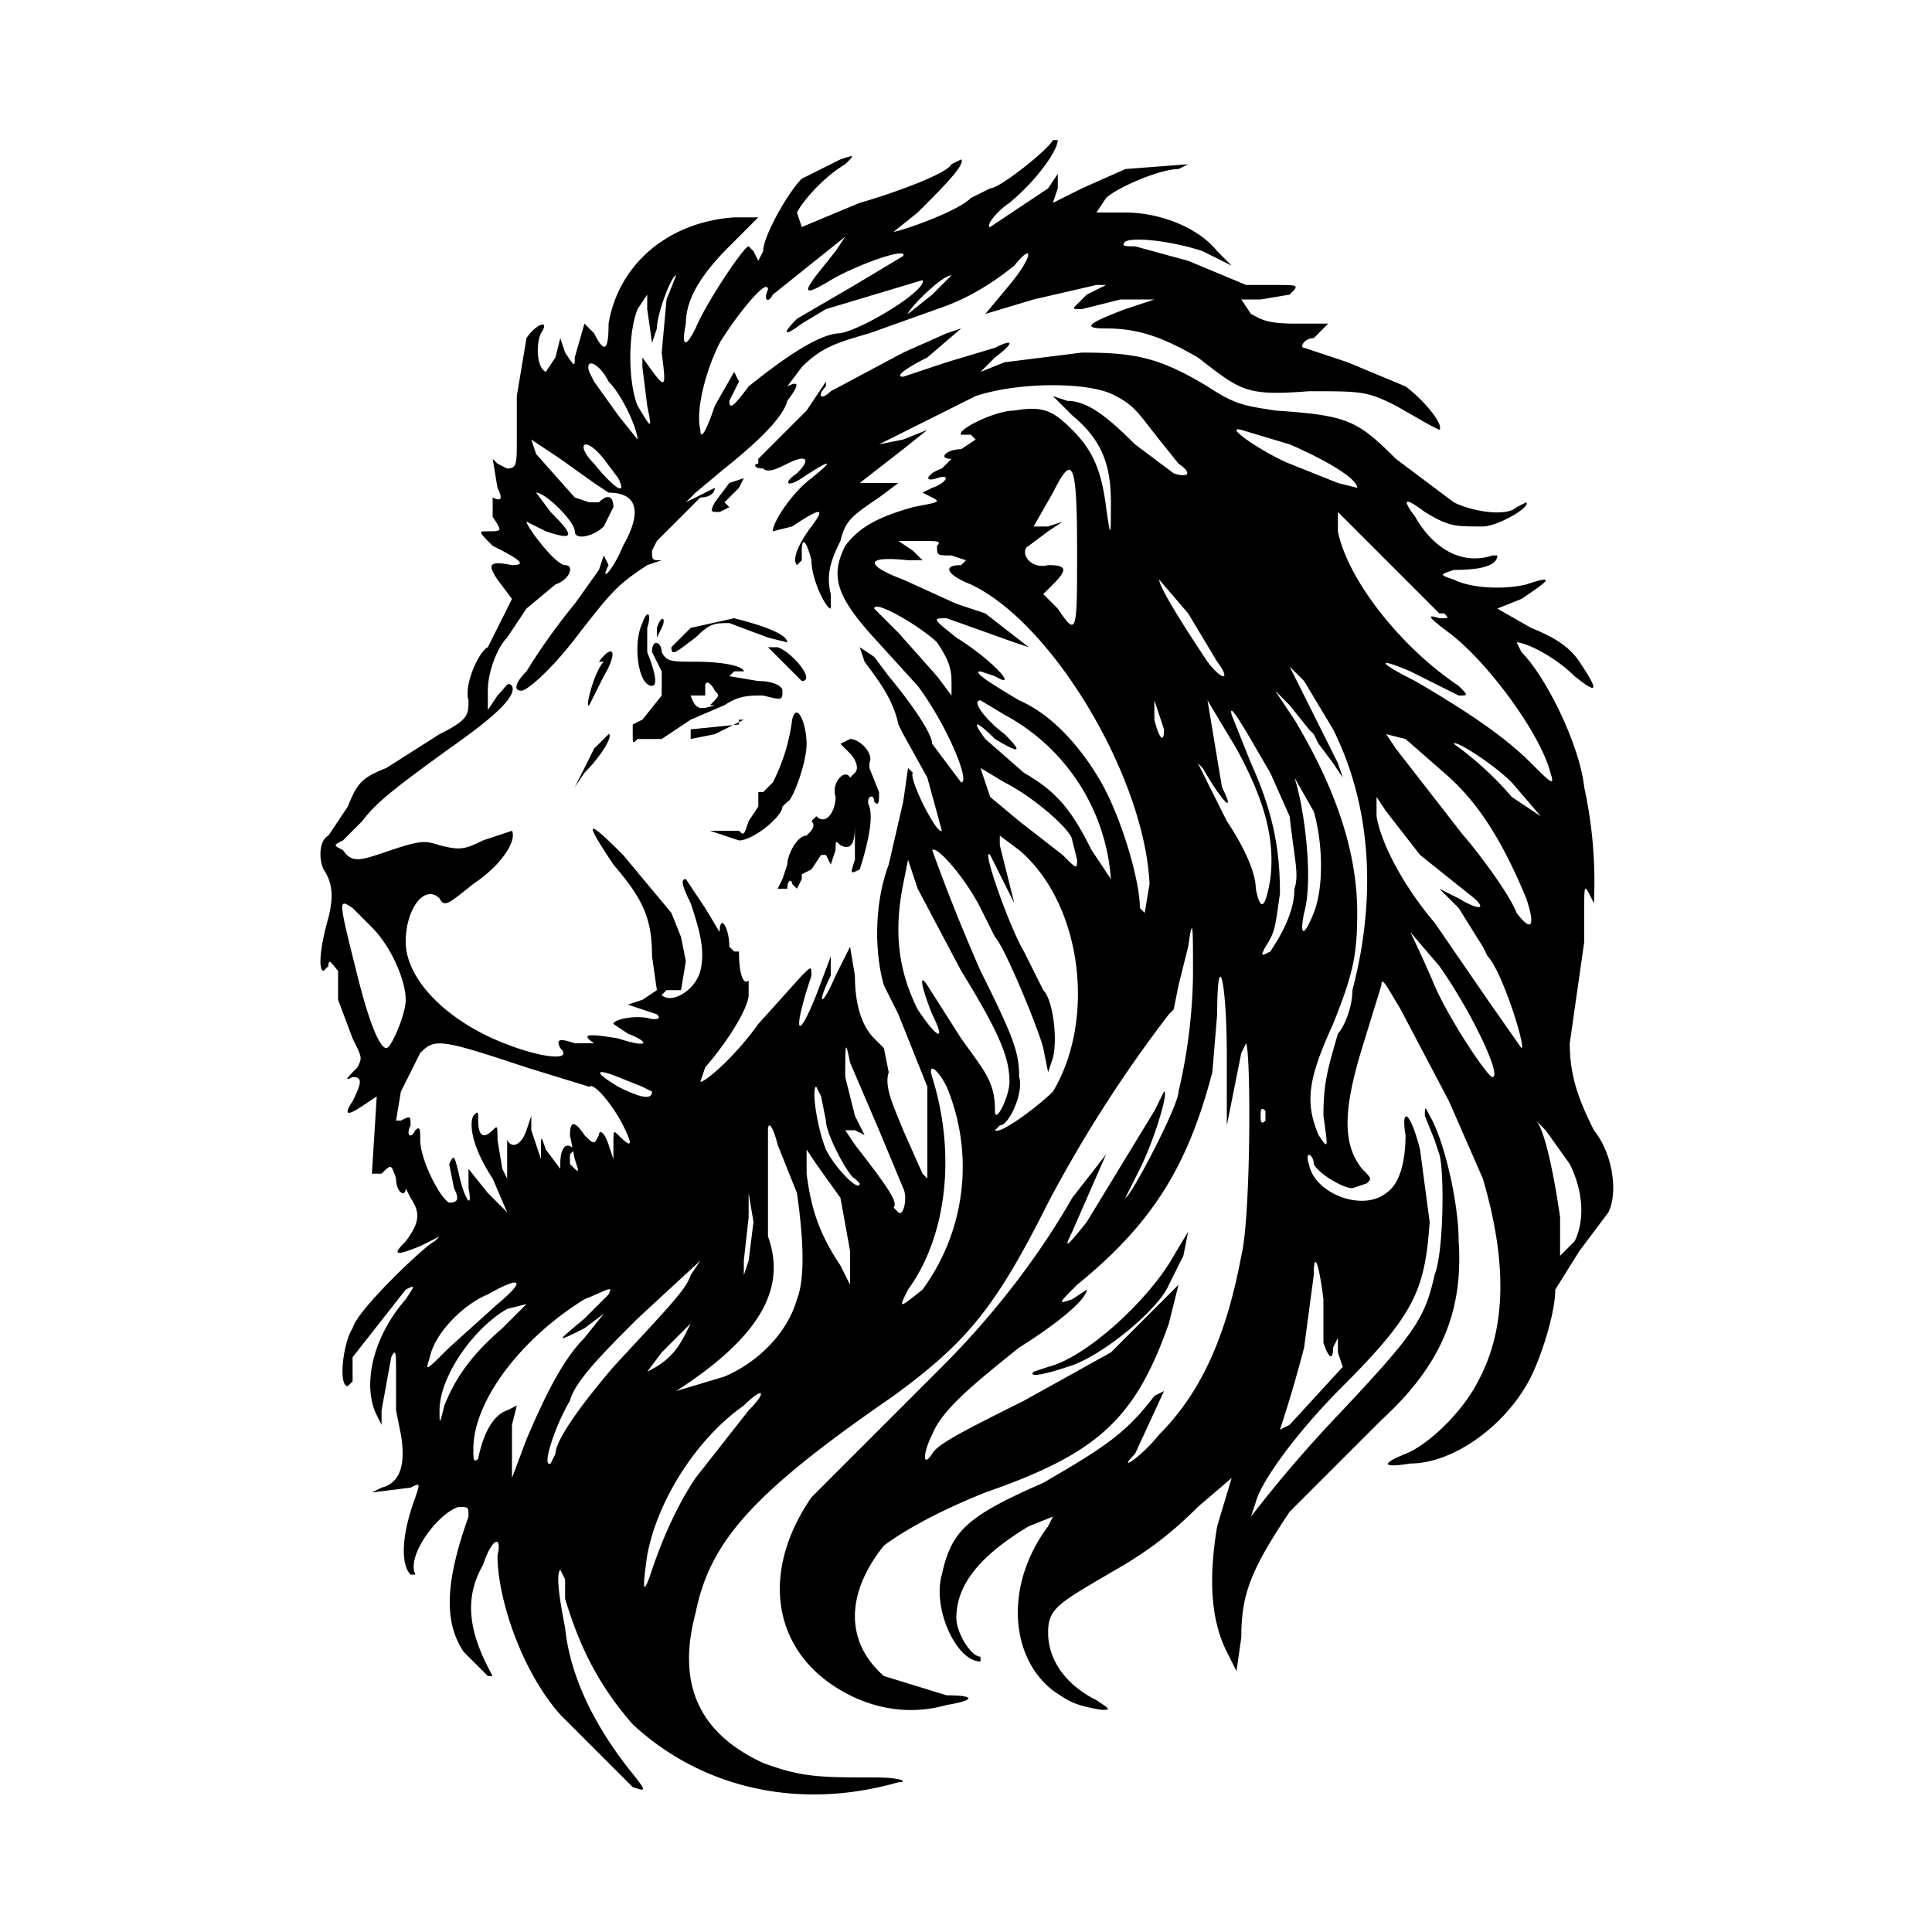 <svg xmlns="http://www.w3.org/2000/svg" width="533" height="533" version="1.0" viewBox="0 0 400 400"><path d="M218 29c-1 2-11 10-13 10l-4 2c-3 3-15 7-16 7l5-4c5-5 10-10 9-11l-2 1c-1 2-12 6-19 8l-12 5-1-3c1-2 5-7 10-10 2-2 2-2-1-1l-8 4c-3 3-8 12-8 15l-1 2-1-2-1-1c-1 0-9 12-11 17-2 4-3 4-2-1 0-5 3-10 9-16l6-6h-5c-14 1-24 10-26 22 0 6-1 6-3 2l-2-2-2 7c0 2 0 2-2-1l-1-3-1 4-2 3c-2-1-2-6-1-8 2-3-1-2-3 1l-1 6-1 6v9c0 5 0 6-2 6l-2-1-1-1 1 6c1 2 1 3-1 2v4c2 3 2 3-1 3-2 0-2 0 1 3 6 3 7 4 4 4-5-1-5 0-3 3l3 4-5 10c-2 1-5 8-4 11 0 3 0 4-6 7l-11 7c-5 2-6 3-8 8l-4 6c-2 1-2 5-1 7 2 3 2 6 1 10-2 7-2 11-1 11l1-1c0-2 1 0 2 1v6l3 8c2 4 2 4 1 6-2 2-3 3-1 2 2 0 2 1 0 5-2 3-1 3 2 1l3-2-1 16h2c2-2 2-2 3 1 0 3 2 4 2 2l1 2c2 3 2 5-1 9-3 3-2 3 3 1l4-2-1 1c-1 0-16 14-17 18-2 3-3 12-1 12l1-1v-5l11-14c2-1 2-1 0 2-7 8-9 18-6 24l1 2v-3l2-11c1-2 1-1 1 4v7l1 5c1 6 0 10-4 11l-2 1 8-1c2-1 2-1 1 2-3 8-3 14-1 16h1c-2-4 5-13 9-14 2 0 2 0 2 2-5 14-5 22-1 28l5 5h1c-5-9-6-16-2-23 2-6 4-6 3-2 0 9 5 24 13 33l15 15c3 1 3 1-1-4-7-9-12-19-13-29-1-5-2-11-1-12l1 2v4c3 10 7 18 14 26 14 13 34 18 55 12 2 0 1-1-5-1-11 0-15 0-23-3-13-6-18-16-14-31 3-15 12-25 41-45 15-11 21-18 32-40a274 274 0 0 1 25-39l1-1 1-5 2-8c1-7 1-4 1 6a112 112 0 0 1-3 24c0 3-10 22-11 22l3-6c3-6 6-16 5-16l-2 4-14 23c-4 5-5 6-3 2l7-16-7 9c-8 14-18 26-27 35l-27 27c-11 16-8 33 8 41 6 3 13 4 20 2 6-1 6-2 0-2l-13-4c-8-7-8-17 0-27 4-3 11-7 21-11 23-8 31-15 38-35l2-8-1 1-13 13-18 10c-12 6-18 9-19 11-2 3-2 0 0-4 2-5 8-10 18-18 8-5 14-10 14-12l-3 2c-3 1-3 1 1-3 16-13 23-25 28-44l1-12c0-14 2-8 2 9v14l3-15 1-2c1 2 1 36-1 44-3 16-8 28-17 37-4 5-9 8-5 4l6-13-2 1c-6 8-11 11-23 18-16 7-19 10-21 19-2 7 3 18 8 18v-1c-2 0-5-5-5-8 0-7 5-13 15-19l5-2-1 2c-9 12-8 27 1 34 3 2 4 3 10 4 2 0 2 0-1-2-6-3-10-8-10-14 0-5 2-6 14-13 7-4 12-8 17-13l7-6-3 10c-2 12-1 20 2 26l2 4 1-7c0-9 2-14 10-26l19-19c12-11 17-22 16-37 0-8-3-21-6-26-1-2-1-2-1 0l2 5 1 3c1 3 1 20-1 25-2 9-4 12-20 29a267 267 0 0 0-18 21l1-3c1-4 8-14 18-24 15-15 17-20 18-34l-2-15c-2-8-4-9-3-3 0 5-1 10-4 12-5 4-15 0-16-6-1-3 1-2 1 0 1 2 6 5 8 5l3-1c1-1 1-1-1-3-4-5-4-12 0-25l4-13c0-2 1 0 4 5l10 19 7 16c5 17 5 31-1 42-3 6-10 13-15 15s-5 3 1 2c9 0 20-8 25-18 2-4 5-13 5-18l5-8 6-8c2-4 1-12-3-17-3-6-5-11-5-18l3-21v-7c0-4 0-5 1-3l1 2a92 92 0 0 0-2-24c-1-9-8-23-13-28l-1-2c2 0 8 3 12 7 5 4 5 3 1-3-2-3-5-5-10-7l-7-4 5-2c6-4 7-5 1-3-4 1-11 1-15-1-3-1-3-1 0-2 6 0 9-1 9-3h-1c-6 2-12-1-16-8-3-4-2-4 2-1 5 3 6 3 12 3 3 0 10-4 9-5l-2 1c-2 2-9 1-13-1l-12-9c-8-8-10-9-25-10-6-1-8-1-14-5-10-6-15-7-26-7l-16 2-5 2 3-3c4-3 4-4 0-2l-10 3-9 3c-2 0 1-2 5-4l7-6-3 1-9 4-15 8c-2 2-3 1-1-1v-1l-4 6-7 7-3 3v1c-1 0-1 1 1 1 1 1 3 0 5-1 4-2 5-1 2 2-3 2-2 3 1 1 6-4 7-4 2 0-4 3-8 9-8 11l4-1c6-4 7-4 4 0s-4 7-3 8l1-1v-2c0-3 1-2 2 2 0 4 3 10 4 10v-3c-1-4 0-7 2-11 1-4 2-5 8-9l4-3h-8l9-7 5-4-5 2-5 1 20-10c9-3 24-3 29 0 4 2 5 4 9 9l4 5c3 2 2 3-1 2l-8-6c-6-6-10-9-14-9l-3-1 4 4c6 5 8 10 8 18 0 7 0 8-1 1-1-8-3-12-7-16s-6-5-12-4c-4 0-12 4-11 5h2l1 1-3 2c-3 0-5 2-2 2l-2 2c-3 1-4 3-1 2s2 1-1 2l-2 1 2 1c2 1 1 1-4 2-7 2-11 4-14 8-3 6-2 10 5 18l10 11c6 8 11 20 9 20l-6-8c0-2-4-8-9-14l-3-4-3-2 1 3c3 4 6 8 7 13l1 2 5 9 3 11c-1 1-7-11-6-12l-1-1-1 7-3 13c-3 8-3 18-1 25l3 6 6 15v19l-1-1-4-9c-2-5-4-9-3-12l-1-5-2-2c-3-3-4-8-4-13l-1-6-3 6c-3 7-4 6-1 0v-4l-3 8c-4 10-5 8-1-4 0-2 0-2-2 0l-9 10c-5 7-11 12-12 12l1-3c6-7 9-13 9-15v-3c-1 1-2-1-2-6h-1l-1-1c0-4-2-7-2-3l-3-5-4-6c-1 0-1 1 1 5 2 6 3 10 2 14s-6 7-8 5l1-1h3l1-6-1-5-2-5-10-12c-8-8-8-7-2 2 6 7 8 11 8 19l1 7-3 2-3 1 3 1 3 1c1 1 0 1-1 1-3-1-8 0-8 1l3 2c5 2 4 3-2 1-6-1-8-1-5 1h-4c-3-1-4-1-3 1 3 3-5 2-14-2-11-5-18-13-18-20s4-12 7-9c1 2 2 1 7-3 6-4 9-9 8-11l-6 2c-4 2-5 2-9 1-3-1-4-1-10 1s-8 3-10 0c-2-1-2-1 0-2l4-4c3-4 7-7 18-15 10-7 14-11 13-13-1-1-1 0-3 2l-2 3v-4c0-4 2-9 4-11l4-6 6-5c3-1 4-4 2-4s-8-8-8-9l4 2c6 2 6 1 1-4l-3-4c2 0 8 6 8 8s4 1 6-1l2-4c0-2-1-3-3-1h-2l-3-1-8-9-1-3 6 4 7 5 3 2c6 0 7 4 3 11-2 5-5 8-3 4l-1-2-1 3-5 7a128 128 0 0 0-10 14c-2 2-3 4-1 4 1 0 6-4 12-12 7-9 8-10 14-14l3-1c-2 0-2 0-2-2l1-2 9-9c2 0 3-1 3-2l-4 2-2 1 2-2 6-5c5-4 12-10 13-14 3-4 2-4 0-3l3-4c4-4 7-5 14-7l14-5c6-2 11-5 16-9 4-5 4-2-1 4l-5 6 10-3 13-3h2l-4 2-2 2c-1 1-1 1 1 1l8-2h7l-6 2c-8 3-9 4-4 4 7 0 12 2 19 6 9 7 10 8 23 7 11 0 12 0 18 3l7 4 2 1c1-1-3-6-7-9l-12-5-9-3c-1 0 0-2 2-2l3-3h-7c-6 0-7-1-9-2l-2-3h4l6-1c2-2 2-2-3-2h-6l-12-5-11-3c-2 0-3 0-2-1 2-1 10 0 16 2l6 3-3-3c-4-5-12-8-19-8h-6l2-3c2-2 11-6 15-6l2-1-13 1-9 4-6 3 1-3v-3l-2 3-12 8c-1 0 1-3 4-5 6-5 10-11 10-13h-1zm-45 23-4 5c-3 4-2 4 3 1s16-7 15-5l-10 6-12 7c-3 3-3 4 1 1l5-3 20-6c1 2-12 10-17 11-5 0-14 7-19 11-3 4-4 5-4 3l2-4-1-2-4 7c-2 6-3 7-3 5-1-4 1-12 4-18 3-5 10-14 10-11-1 2 0 3 1 1l15-12-2 3zm-35 10-1 11c1 8 1 8-4 1v2l1 8c1 5 1 5-2 0-2-5-2-15 0-20l2-3v3l1 7 1-3c0-3 3-11 4-11l-2 5zm55-1-5 4c0-1 7-8 9-8l-4 4zm-67 18c3 3 6 10 6 12l-4-5-5-7-1-2c-1-3 2-2 4 2zm141 13c7 3 14 7 14 9l-4-1-10-4c-5-2-14-8-10-7l10 3zm-142 3 3 4c2 4-1 2-5-3-4-4-2-6 2-1zm98 19c0 17 0 18-4 12l-3-3 2-2c3-3 3-4-1-4-4 1-6-3-4-4l4-3 3-2-3 1h-3l4-7c4-8 5-7 5 12zm76 13c1 1 1 1-1 1-3-1-2 0 2 3 8 6 19 21 21 29 1 3 0 2-4-2-5-5-12-10-24-17-8-4-8-5-1-2l10 5c2 0 2 0 0-2-12-8-23-22-25-32v-4l10 10 11 11zm-105-14c0 2 0 2 3 2l3 1-1 1c-4 0-3 2 2 4 17 8 36 40 37 62l-1 6-1-1c0-6-4-19-8-26s-10-14-17-17c-5-3-10-6-8-6l3 1c5 3 0-3-8-8-5-4-5-4-2-4l14 5 3 1-9-7-6-2-11-5c-8-3-8-5 1-4h3l-2-2-3-2h5c3 0 4 0 3 1zm52 14 6 10c3 4 1 4-2 0-2-3-10-15-10-17l6 7zm-52 6c2 3 3 5 3 8v3l-3-4-8-9-5-5c0-2 10 4 13 7zm82 18c8 16 9 35 4 54 0 4-2 8-3 9-2 7-3 10-3 17 1 7 1 7-1 4-3-7-2-12 3-23 4-10 5-14 5-23 0-12-4-25-13-40l-4-6 3 3 4 5 1 1 1 2 3 4 2 3-1-3-8-16-2-4 3 3 6 10zm-35 0c0 3-1 2-2-2v-4l2 6zm-33-3a42 42 0 0 1 22 34l-4-6c-4-8-7-12-14-16l-8-7c-3-4-2-4 2 0 5 3 6 3 2-1-4-3-7-7-5-7l5 3zm48 7c6 11 8 19 7 27-1 6-2 7-3 2 0-3-2-8-6-14l-6-12 1 1c4 7 7 10 4 4l-3-18 6 10zm7 5 4 9c1 9 2 12 1 15 0 5-3 10-5 13-2 1-2 1-1-1 2-3 2-4 3-11 0-8-1-16-6-27l-4-10c-1-4 5 7 8 12zm36 0c7 6 12 14 17 26 2 6 1 7-2 3-2-5-10-15-11-16l-14-18-2-3 4 1 8 7zm14 2 6 7-6-4a68 68 0 0 0-12-11c0-1 8 4 12 8zm-105 0c6 3 14 10 14 12l1 4c0 2 0 2-3-1l-9-7-6-5-2-6 5 3zm64 6c2 7 2 16 0 21s-3 5-2 0c2-7 0-22-2-28-1-1-1-1 0 0l4 7zm22 9 10 8c4 3 3 4-2 1l-4-2 4 4 5 8 1 2c3 3 8 19 7 19l-7-10-11-16c-6-7-11-16-12-22v-4l2 3 7 9zm-83-1c13 11 16 35 7 50-3 3-11 9-12 8l1-1c2 0 5-7 4-10 0-5-1-8-8-22a395 395 0 0 1-10-25c1-1 7 6 10 12l3 6c2 2 9 19 10 23l1 5 1-3c1-4 0-12-2-14l-1-2-3-6c-3-5-9-22-7-20l3 6 2 4-3-12v-2l4 3zm-12 25c8 13 10 18 10 23 0 3-3 9-3 6 0-6-2-8-7-15l-7-11c-2-3-1 1 1 6 3 6 1 5-3-1-4-8-5-16-3-26l1-5 2 6 9 17zm-122-9c4 4 7 11 7 15 0 3-3 10-4 10s-3-3-6-15c-4-16-4-16-1-14l4 4zm221 8c7 10 13 23 11 23-1 0-9-12-12-19a248 248 0 0 0-5-11l6 7zm-189 21 13 4c1-1 5 4 7 8s2 5-1 2c-1-1-1-1-1 2v3l-1-3c-1-3-2-3-2-2-1 2-1 2-3 0-2-3-3-3-3 0l1 5c1 3 1 3-1 1v-2l1-1c-2-2-3 0-3 3v1l-3-4c-1-3-1-3-1 0v2l-2-6v-3l-1 3c-1 3-3 4-4 2v8l-1-2-1-6c0-3 0-3-1-2-2 2-3 1-3-2 0-2 0-2-1-1-1 2 0 7 4 13l3 7-4-4-4-5v4c1 5-1 2-2-3-1-4-1-4-2-2l1 5c1 2 1 3-1 3-2-1-6-9-6-13 0-2 0-3-1-2-1 2-2 1-1-1 0-2 0-2-2-1h-1l1-6 4-8c3-3 4-3 22 3zm73 13 5 12c1 2 0 6-1 5l-1-1c1-1-1-4-8-13l-2-3h2l2 1-2-4-2-8c0-7 0-8 1-3l6 14zm14-9a43 43 0 0 1-5 42c-5 4-5 4-3 0 8-11 10-28 5-44-1-3 1-2 3 2zm-63 0 2 1c0 2-3 1-7-1-5-3-5-4 0-2l5 2zm37 2 1 5c0 3 5 12 6 12l1 1c0 2-5-3-7-7-2-5-3-13-2-13l1 2zm92 5c-1 1-1 0-1-1s0-2 1-1v2zm63 9c3 6 3 12 1 16l-3 3v-8c-1-7-3-18-5-20l2 2 5 7zm-160 6c1 7 2 17 0 22-2 7-8 13-15 16l-10 3c17-11 23-21 19-32v-22c0-2 1-1 2 3l4 10zm9 1 2 11v7l-2-4c-4-6-6-11-7-19v-5l2 3 5 7zm-19 13-1 3v-3l1-9v-5l1 6-1 8zm-12 3c-1 3-4 6-16 19-6 7-12 15-12 18l-1 2c-2 1 1-8 4-13 1-4 7-10 14-17l13-12-2 3zm131 4v10c1 3 2 4 2 1l1-2v3l1 3-11 12-2 1a270 270 0 0 0 5-17l2-15c0-5 1-3 2 5zm-171 2-10 9c-5 5-5 5-4 2 1-5 7-11 12-13 7-4 8-3 2 2zm23-2-5 5c-6 5-6 5 0 2l4-3-4 5c-5 5-9 14-12 21l-3 8v-11l1-4-2 1c-3 1-5 5-6 10-1 1-1 0-1-2 0-10 10-23 23-31 5-2 6-3 5-1zm-22 7c-7 6-10 11-12 16-1 4-1 4-1 1 0-7 7-17 14-21l4-1-5 5zm38 1c-2 4-4 6-8 8l3-4 6-6-1 2zm13 16-11 14c-4 6-7 13-9 19s-2 4-1-3c2-11 10-24 20-31 4-4 5-3 1 1z"/><path d="m151 100-3 4c-1 2-1 2 1 2l2-1-1-1 3-3 1-2-3 1zm-18 29c-2 4-1 13 2 13 1 0 1-2-1-7v-5c1-3 0-4-1-1zm3 1v2l1-2c1-2 0-3-1 0zm7 0-4 4c0 2 1 1 5-2 3-3 4-3 7-3l8 3 4 1c0-2-7-4-11-5l-9 2z"/><path d="m135 135 2 4v5l-4 5-2 1v2c0 2 0 2 1 1h5l3-2 3-2 7-3c3-2 5-2 8-2 4 1 4 1 4-1 0-1-2-2-5-2l-6-1 1-1h2c0-1-4-2-10-2-5 0-6 0-7-2 0-2-2-3-2 0zm13 11c-3 1-4 1-5-2h3v-2c0-1 1-1 2 1 1 1 1 1-1 3zm13-10 5 5c3 0-2-6-5-7h-2l2 2zm-36 1c-2 2-4 10-3 9l3-6c3-5 2-7-1-3zm39 12a39 39 0 0 1-4 13l-2 2h-1v3l-2 3c-1 3-1 3-2 2h-6l6 2c3 0 9-5 9-7l1-1c1 0 4-8 4-12s-2-9-3-5z"/><path d="m153 150-10 1v2l5-1 6-3h-1zm-30 5-3 6-1 2 2-3c4-4 6-8 5-8l-3 3zm51-1 2 2c1 1 2 3 1 4l-1 1c-1-2-4 1-3 4 0 3-2 6-4 4l-1 1c1 1 0 2-1 3-2 0-4 4-4 6l-1 3-1 2h2c0-2 1-2 1-1l1 1 1-2v-1l2-1 2-3h1l1 2 1-3c0-2 0-2 1-1 2 1 3 0 3-4v-2 9c-1 3-1 3 1 2 1-3 3-10 2-13-1-2 1-3 1-1 1 1 1 0 1-2l-2-5v-1c1-2-2-5-4-5l-2 1zm69 106c-5 9-18 21-26 23l-3 1c-1 1 1 1 7-1 7-2 19-12 21-17l1-2 1-2 1-2 1-5-3 5z"/></svg>